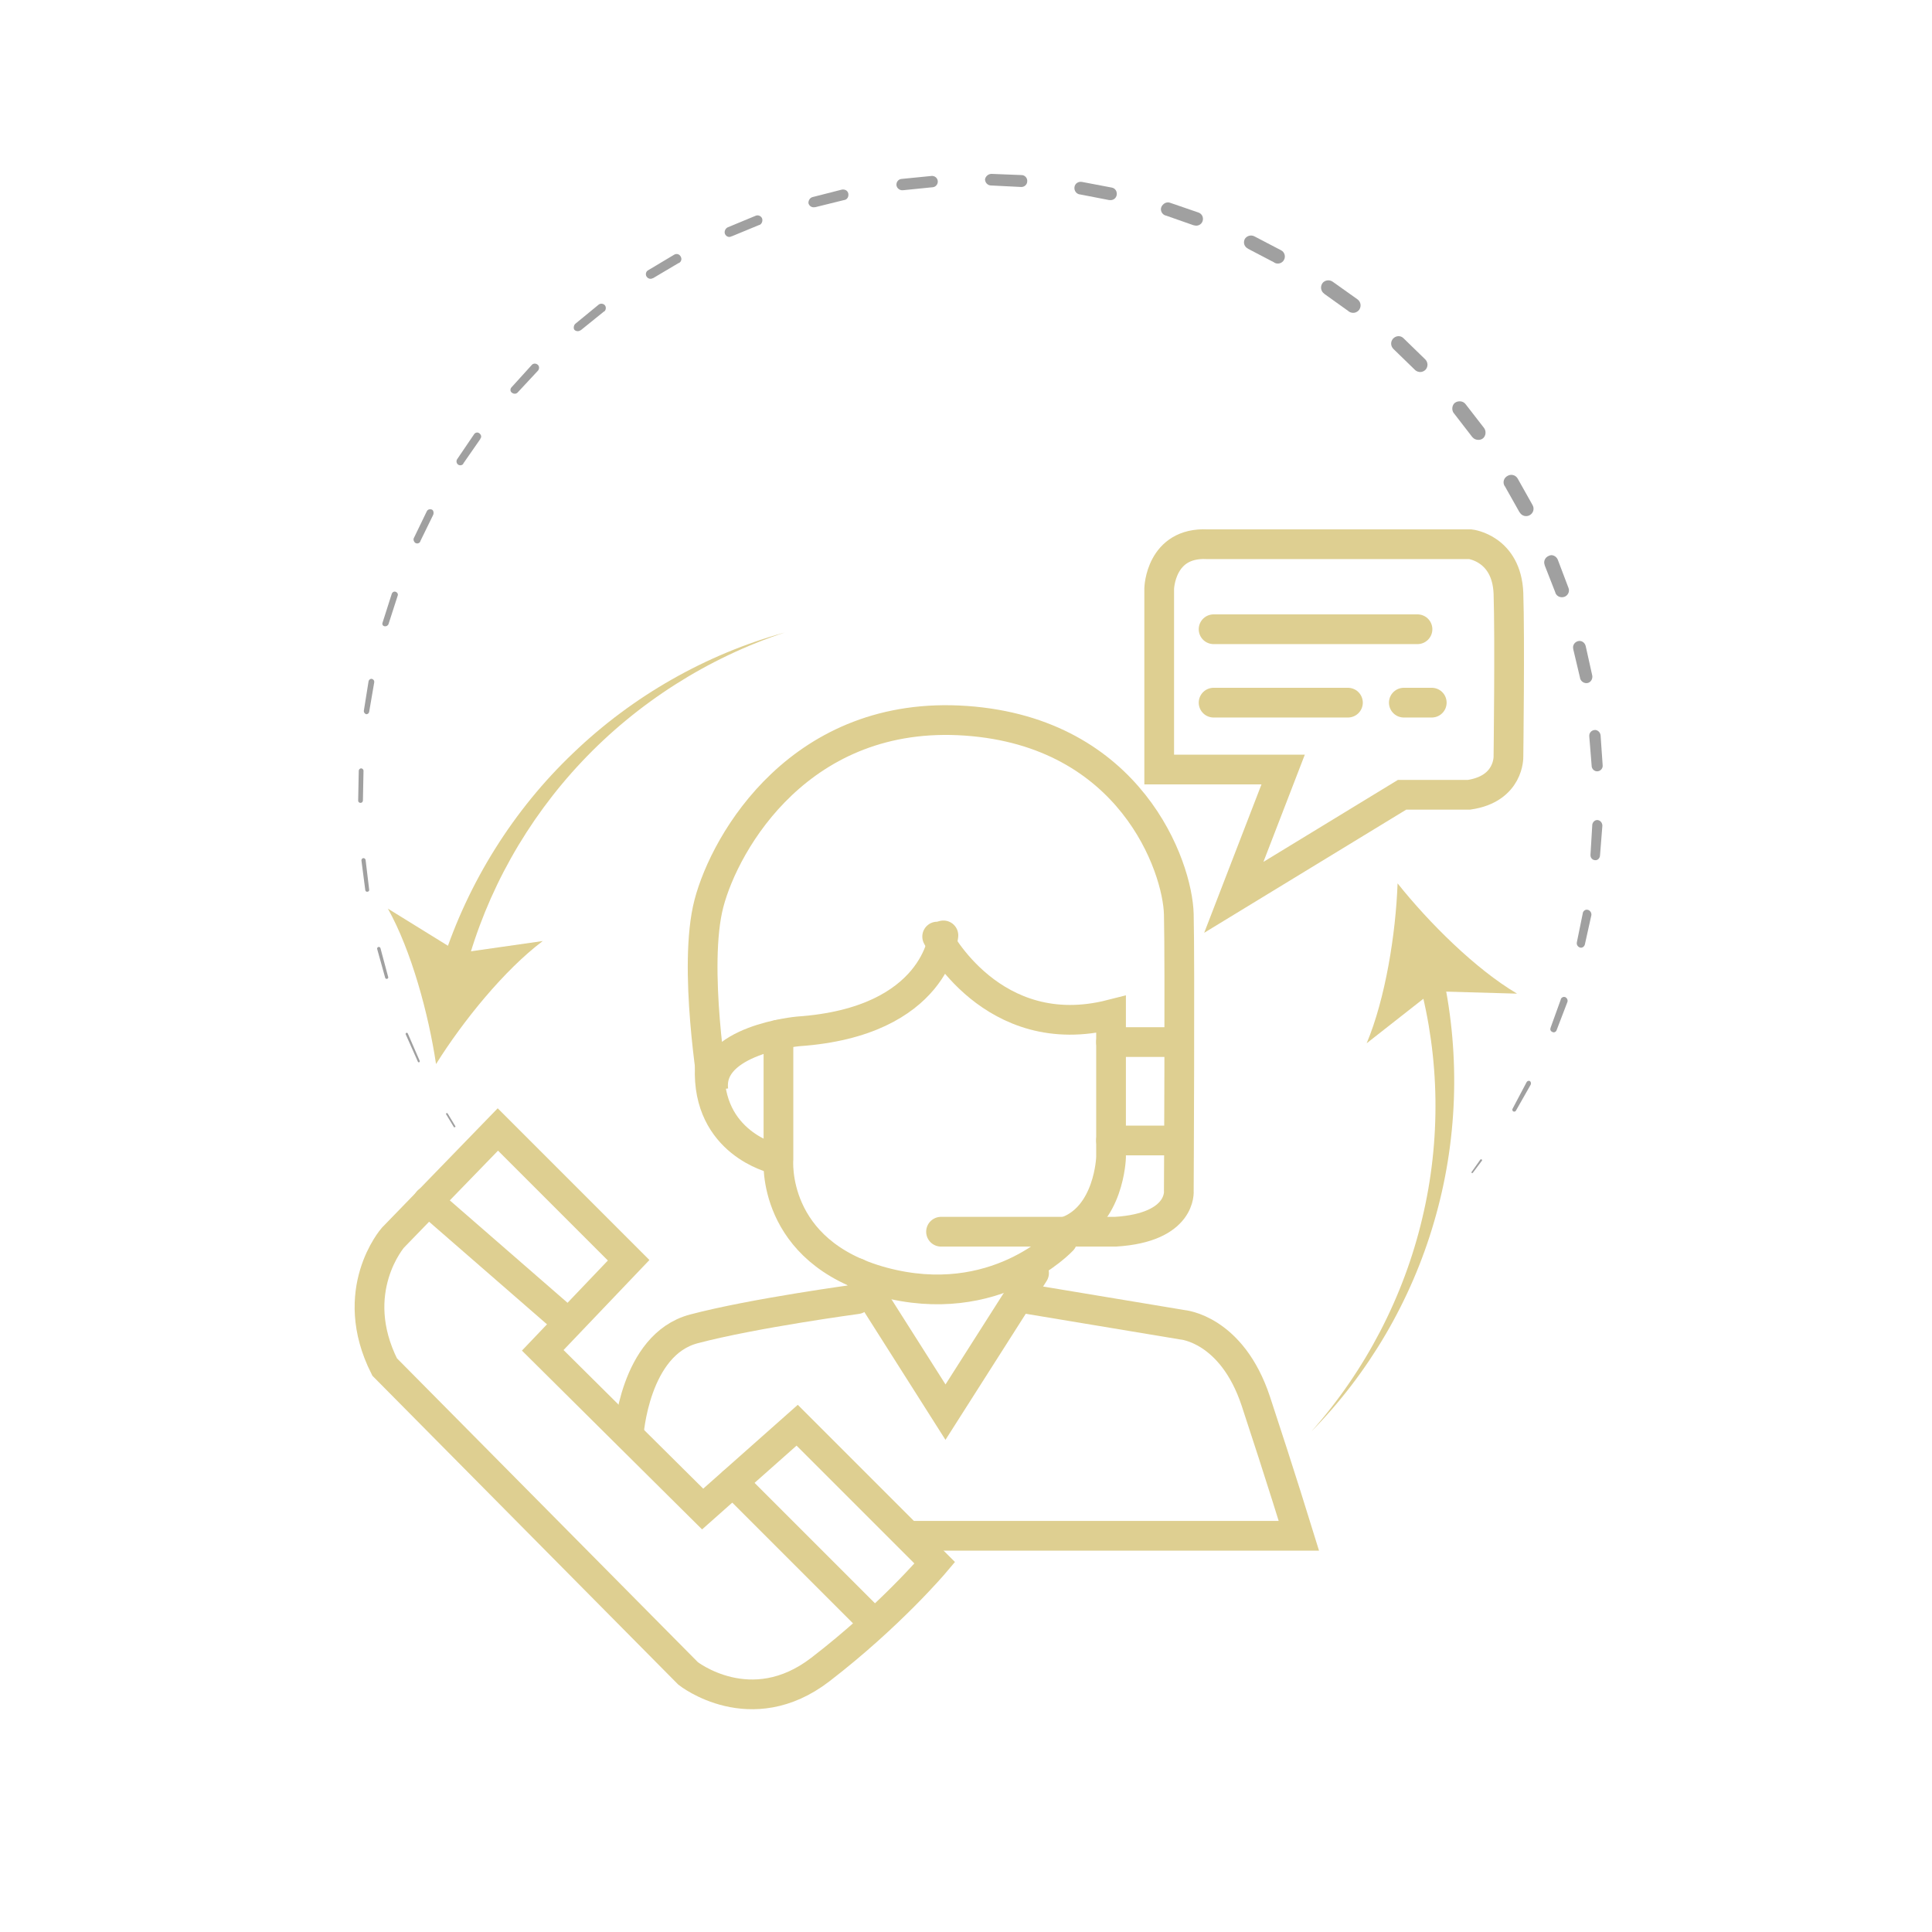 <?xml version="1.0" encoding="utf-8"?>
<!-- Generator: Adobe Illustrator 26.0.1, SVG Export Plug-In . SVG Version: 6.00 Build 0)  -->
<svg version="1.1" id="Layer_1" xmlns="http://www.w3.org/2000/svg" xmlns:xlink="http://www.w3.org/1999/xlink" x="0px" y="0px"
	 viewBox="0 0 65 65" style="enable-background:new 0 0 65 65;" xml:space="preserve">
<style type="text/css">
	.st0{fill:#A0A0A0;}
	.st1{fill:none;stroke:#000000;stroke-miterlimit:10;}
	.st2{fill:none;}
	.st3{fill:#DECF91;}
	.st4{fill:none;stroke:#DECF91;stroke-linecap:round;stroke-miterlimit:10;}
</style>
<g>
	<g>
		<path class="st0" d="M15.27,37.92l-0.26-0.43c-0.01-0.01,0-0.03,0.01-0.04c0.01-0.01,0.03,0,0.04,0.01l0,0l0.26,0.43
			c0.01,0.01,0,0.03-0.01,0.03C15.29,37.93,15.28,37.93,15.27,37.92z"/>
		<path class="st0" d="M14.06,35.72l-0.41-0.92c-0.01-0.02,0-0.04,0.02-0.05c0.02-0.01,0.04,0,0.05,0.02l0,0l0.4,0.92
			c0.01,0.02,0,0.04-0.02,0.05C14.09,35.74,14.06,35.74,14.06,35.72z"/>
		<path class="st0" d="M12.96,32.9l-0.27-0.97c-0.01-0.03,0.01-0.06,0.04-0.07c0.03-0.01,0.06,0.01,0.07,0.04l0,0l0.26,0.97
			c0.01,0.03-0.01,0.05-0.03,0.06C13,32.94,12.97,32.93,12.96,32.9z"/>
		<path class="st0" d="M12.29,29.95l-0.13-1c0-0.04,0.02-0.07,0.06-0.08c0.04,0,0.07,0.02,0.08,0.06l0,0l0.12,1
			c0.01,0.03-0.02,0.07-0.05,0.07C12.33,30.01,12.3,29.99,12.29,29.95z"/>
		<path class="st0" d="M12.05,26.94l0.02-1.01c0-0.04,0.04-0.08,0.08-0.08s0.08,0.04,0.08,0.08l0,0l-0.02,1
			c0,0.04-0.03,0.08-0.07,0.08C12.09,27.02,12.05,26.98,12.05,26.94z"/>
		<path class="st0" d="M12.24,23.92l0.16-1c0.01-0.05,0.06-0.09,0.11-0.08c0.05,0.01,0.09,0.06,0.08,0.11l0,0.01l-0.17,0.99
			c-0.01,0.05-0.05,0.08-0.1,0.08C12.27,24.01,12.24,23.97,12.24,23.92z"/>
		<path class="st0" d="M12.87,20.95l0.31-0.97c0.02-0.06,0.08-0.09,0.13-0.07c0.06,0.02,0.09,0.08,0.07,0.13l0,0l0,0l-0.31,0.96l0,0
			c-0.02,0.05-0.08,0.08-0.13,0.07C12.88,21.06,12.85,21.01,12.87,20.95z"/>
		<path class="st0" d="M13.92,18.11l0.44-0.91c0.03-0.06,0.1-0.08,0.16-0.06s0.08,0.1,0.06,0.16l0,0l0,0.01l-0.44,0.9l0,0.01
			c-0.03,0.06-0.1,0.08-0.16,0.05C13.92,18.23,13.9,18.16,13.92,18.11z"/>
		<path class="st0" d="M15.38,15.45l0.57-0.84c0.04-0.06,0.12-0.08,0.18-0.03s0.08,0.12,0.03,0.18l0,0l0,0.01l-0.57,0.82l0,0.01
			c-0.04,0.06-0.12,0.07-0.18,0.03C15.36,15.59,15.34,15.51,15.38,15.45z"/>
		<path class="st0" d="M17.21,13.03l0.68-0.75c0.05-0.06,0.14-0.06,0.2-0.01c0.06,0.05,0.06,0.14,0.01,0.2l0,0l0,0l-0.68,0.73l0,0
			c-0.05,0.06-0.14,0.06-0.2,0.01C17.16,13.17,17.16,13.08,17.21,13.03z"/>
		<path class="st0" d="M19.36,10.89l0.78-0.64c0.06-0.05,0.16-0.04,0.21,0.02s0.04,0.16-0.02,0.21l0,0l-0.01,0l-0.78,0.63l-0.01,0
			c-0.06,0.05-0.16,0.04-0.21-0.02C19.29,11.04,19.3,10.94,19.36,10.89z"/>
		<path class="st0" d="M21.81,9.09l0.87-0.52c0.08-0.05,0.18-0.02,0.22,0.06c0.05,0.08,0.02,0.18-0.06,0.22l0,0l-0.01,0l-0.86,0.51
			l-0.01,0C21.89,9.4,21.8,9.38,21.75,9.3C21.71,9.23,21.73,9.13,21.81,9.09z"/>
		<path class="st0" d="M24.48,7.65l0.94-0.39c0.09-0.04,0.19,0.01,0.22,0.09s-0.01,0.19-0.09,0.22l0,0l-0.01,0l-0.92,0.38l-0.01,0
			C24.53,8,24.43,7.96,24.39,7.87C24.36,7.79,24.4,7.69,24.48,7.65z"/>
		<path class="st0" d="M27.34,6.63l0.98-0.25c0.1-0.02,0.2,0.03,0.22,0.13s-0.03,0.2-0.13,0.22l0,0l-0.01,0l-0.97,0.24l-0.01,0
			c-0.1,0.02-0.19-0.03-0.22-0.13C27.19,6.75,27.25,6.65,27.34,6.63z"/>
		<path class="st0" d="M30.33,6.02l1.01-0.1c0.11-0.01,0.2,0.07,0.21,0.17c0.01,0.11-0.07,0.2-0.17,0.21l0,0l-0.01,0l-0.99,0.1
			l-0.01,0c-0.1,0.01-0.2-0.07-0.21-0.17C30.15,6.13,30.22,6.03,30.33,6.02z"/>
		<path class="st0" d="M33.36,5.85l1.01,0.04c0.11,0,0.2,0.1,0.19,0.21c0,0.11-0.1,0.2-0.21,0.19l0,0l-0.01,0l-1-0.05l-0.01,0
			c-0.11-0.01-0.19-0.1-0.19-0.21C33.16,5.93,33.25,5.85,33.36,5.85z"/>
		<path class="st0" d="M36.4,6.12l1,0.19c0.12,0.02,0.19,0.13,0.17,0.25c-0.02,0.12-0.13,0.19-0.25,0.17l0,0l-0.01,0l-0.98-0.19
			l-0.01,0c-0.11-0.02-0.19-0.13-0.17-0.25C36.17,6.17,36.28,6.1,36.4,6.12z"/>
		<path class="st0" d="M39.36,6.82l0.96,0.33c0.12,0.04,0.18,0.17,0.14,0.29c-0.04,0.12-0.17,0.18-0.29,0.14l0,0l-0.01,0l-0.94-0.33
			l-0.01,0c-0.12-0.04-0.18-0.17-0.14-0.28C39.12,6.85,39.25,6.78,39.36,6.82z"/>
		<path class="st0" d="M42.2,7.95l0.9,0.47c0.12,0.06,0.16,0.21,0.1,0.32c-0.06,0.12-0.21,0.16-0.32,0.1l0,0l-0.01-0.01l-0.88-0.46
			l-0.01-0.01c-0.12-0.06-0.16-0.2-0.1-0.32C41.94,7.94,42.08,7.89,42.2,7.95z"/>
		<path class="st0" d="M44.84,9.48l0.83,0.59c0.11,0.08,0.14,0.23,0.06,0.35c-0.08,0.11-0.23,0.14-0.35,0.06l0,0l-0.01-0.01
			l-0.81-0.58l-0.01-0.01c-0.11-0.08-0.14-0.23-0.06-0.35C44.57,9.42,44.73,9.4,44.84,9.48z"/>
		<path class="st0" d="M47.22,11.38l0.73,0.71c0.1,0.1,0.1,0.25,0.01,0.35c-0.1,0.1-0.25,0.1-0.35,0.01l0,0l-0.01-0.01l-0.71-0.69
			l-0.01-0.01c-0.1-0.1-0.1-0.25-0.01-0.35C46.97,11.29,47.12,11.28,47.22,11.38z"/>
		<path class="st0" d="M49.31,13.6l0.62,0.8c0.08,0.11,0.06,0.27-0.04,0.35s-0.27,0.06-0.35-0.04l0,0l-0.01-0.01l-0.61-0.79
			l-0.01-0.01c-0.08-0.11-0.06-0.27,0.04-0.35C49.07,13.47,49.23,13.49,49.31,13.6z"/>
		<path class="st0" d="M51.06,16.1l0.5,0.89c0.07,0.12,0.03,0.27-0.09,0.34c-0.12,0.07-0.27,0.03-0.34-0.09l0,0l-0.01-0.01
			l-0.49-0.87l-0.01-0.01c-0.07-0.12-0.03-0.27,0.1-0.34C50.84,15.94,50.99,15.98,51.06,16.1z"/>
		<path class="st0" d="M52.41,18.83l0.36,0.95c0.05,0.12-0.02,0.26-0.14,0.3c-0.12,0.04-0.25-0.01-0.3-0.13l0-0.01l-0.36-0.92
			l0-0.01c-0.05-0.12,0.01-0.26,0.14-0.31C52.22,18.64,52.36,18.71,52.41,18.83C52.41,18.83,52.41,18.83,52.41,18.83z"/>
		<path class="st0" d="M53.35,21.74l0.22,0.99c0.02,0.11-0.05,0.23-0.16,0.25c-0.11,0.02-0.22-0.05-0.25-0.16l0-0.01l-0.23-0.97
			l0-0.01c-0.03-0.12,0.05-0.23,0.16-0.26S53.32,21.61,53.35,21.74C53.34,21.73,53.35,21.73,53.35,21.74z"/>
		<path class="st0" d="M53.85,24.74l0.07,1.01c0.01,0.1-0.07,0.19-0.17,0.2c-0.1,0.01-0.19-0.07-0.2-0.17l0-0.01l-0.08-0.99l0-0.01
			c-0.01-0.11,0.07-0.2,0.18-0.21C53.74,24.55,53.84,24.63,53.85,24.74C53.84,24.74,53.85,24.74,53.85,24.74z"/>
		<path class="st0" d="M53.91,27.78l-0.08,1.01c-0.01,0.09-0.08,0.16-0.17,0.15c-0.09-0.01-0.15-0.08-0.15-0.17l0-0.01l0.06-1
			l0-0.01c0.01-0.09,0.09-0.17,0.18-0.16C53.84,27.6,53.91,27.68,53.91,27.78C53.91,27.77,53.91,27.78,53.91,27.78z"/>
		<path class="st0" d="M53.54,30.79l-0.22,0.99c-0.02,0.07-0.09,0.12-0.16,0.1c-0.07-0.02-0.12-0.09-0.11-0.16l0-0.01l0.2-0.98
			l0-0.01c0.02-0.08,0.09-0.13,0.17-0.11C53.5,30.63,53.55,30.71,53.54,30.79C53.54,30.79,53.54,30.79,53.54,30.79z"/>
		<path class="st0" d="M52.73,33.72l-0.36,0.94c-0.02,0.06-0.09,0.09-0.14,0.06c-0.06-0.02-0.09-0.09-0.06-0.14l0-0.01l0.34-0.94
			l0-0.01c0.02-0.06,0.09-0.1,0.16-0.07C52.72,33.58,52.76,33.65,52.73,33.72C52.73,33.72,52.73,33.72,52.73,33.72z"/>
		<path class="st0" d="M51.5,36.49l-0.5,0.88c-0.02,0.03-0.06,0.04-0.09,0.02c-0.03-0.02-0.04-0.06-0.02-0.09l0.47-0.89
			c0.02-0.04,0.07-0.06,0.11-0.04C51.5,36.39,51.52,36.44,51.5,36.49C51.5,36.48,51.5,36.49,51.5,36.49z"/>
		<path class="st0" d="M49.85,39.06l-0.3,0.4c-0.01,0.01-0.02,0.01-0.04,0c-0.01-0.01-0.01-0.02,0-0.03l0.29-0.41
			c0.01-0.02,0.03-0.02,0.05-0.01S49.87,39.04,49.85,39.06C49.86,39.06,49.85,39.06,49.85,39.06z"/>
	</g>
</g>
<path class="st1" d="M36.81,21.17"/>
<g>
	<path class="st2" d="M24.41,21.88"/>
</g>
<g>
	<path class="st2" d="M17.32,44.29"/>
</g>
<g>
	<g>
		<path class="st3" d="M48.55,32.82c0.59,2.75,0.48,5.62-0.3,8.28c-0.77,2.66-2.21,5.11-4.13,7.06c1.82-2.05,3.11-4.54,3.73-7.17
			c0.63-2.63,0.59-5.4-0.11-7.98c-0.06-0.22,0.07-0.45,0.29-0.51c0.22-0.06,0.45,0.07,0.51,0.29C48.55,32.8,48.55,32.81,48.55,32.82
			z"/>
		<g>
			<path class="st3" d="M47.02,29.72c-0.06,1.69-0.41,3.88-1.04,5.38l2.23-1.75l2.83,0.08C49.65,32.61,48.08,31.05,47.02,29.72z"/>
		</g>
	</g>
</g>
<g>
	<g>
		<path class="st3" d="M14.89,32.35c0.86-2.67,2.39-5.11,4.4-7.02c2-1.92,4.47-3.32,7.11-4.05c-2.6,0.86-4.96,2.37-6.82,4.34
			c-1.86,1.97-3.21,4.38-3.9,6.96c-0.06,0.22-0.29,0.35-0.51,0.29c-0.22-0.06-0.35-0.29-0.29-0.51
			C14.89,32.37,14.89,32.36,14.89,32.35z"/>
		<g>
			<path class="st3" d="M14.67,35.8c0.9-1.44,2.29-3.16,3.59-4.14l-2.8,0.4l-2.41-1.49C13.84,31.98,14.42,34.12,14.67,35.8z"/>
		</g>
	</g>
</g>
<path class="st4" d="M41.51,30.19l1.66-4.3H39v-6.09c0,0,0.04-1.57,1.62-1.49h8.85c0,0,1.22,0.14,1.28,1.65c0.05,1.51,0,5.49,0,5.49
	s0.04,1.09-1.33,1.29h-2.25L41.51,30.19z"/>
<line class="st4" x1="40.83" y1="21.17" x2="47.69" y2="21.17"/>
<line class="st4" x1="40.83" y1="23.64" x2="45.35" y2="23.64"/>
<line class="st4" x1="47.23" y1="23.64" x2="48.17" y2="23.64"/>
<path class="st4" d="M31.74,31.47c0,0-0.23,2.91-4.89,3.23c0,0-3.06,0.28-2.85,1.98c0,0-0.7-4.17-0.15-6.28
	c0.55-2.11,3.11-6.54,8.65-6.15s7.12,4.9,7.16,6.51c0.04,1.62,0,9.3,0,9.3s0.13,1.24-2.13,1.38h-5.87"/>
<path class="st4" d="M31.53,31.51c0,0,1.85,3.64,5.85,2.62v4.81c0,0-0.06,1.99-1.53,2.5"/>
<line class="st4" x1="37.38" y1="35.06" x2="39.38" y2="35.06"/>
<line class="st4" x1="37.38" y1="38.37" x2="39.38" y2="38.37"/>
<path class="st4" d="M26.19,34.81V39c0,0-0.27,3.11,3.51,4.13c3.79,1.02,6.04-1.4,6.04-1.4"/>
<path class="st4" d="M26.04,38.98c0,0-2.27-0.52-2.16-3.07"/>
<polyline class="st4" points="28.84,42.83 31.81,47.51 34.79,42.83 "/>
<path class="st4" d="M21.15,48.28c0,0,0.19-3.04,2.19-3.57c2-0.53,5.49-1,5.49-1"/>
<path class="st4" d="M34.55,43.7l5.23,0.87c0,0,1.66,0.13,2.47,2.57c0.81,2.45,1.45,4.53,1.45,4.53h-13"/>
<path class="st4" d="M21.15,42.4l-4.4-4.4l-3.53,3.64c0,0-1.57,1.79-0.28,4.35L23.15,56.3c0,0,2.11,1.67,4.45-0.13
	s3.85-3.59,3.85-3.59l-4.63-4.63l-3.18,2.82l-5.38-5.34L21.15,42.4z"/>
<line class="st4" x1="14.4" y1="40.41" x2="18.86" y2="44.29"/>
<line class="st4" x1="24.66" y1="49.87" x2="29.41" y2="54.62"/>
</svg>
